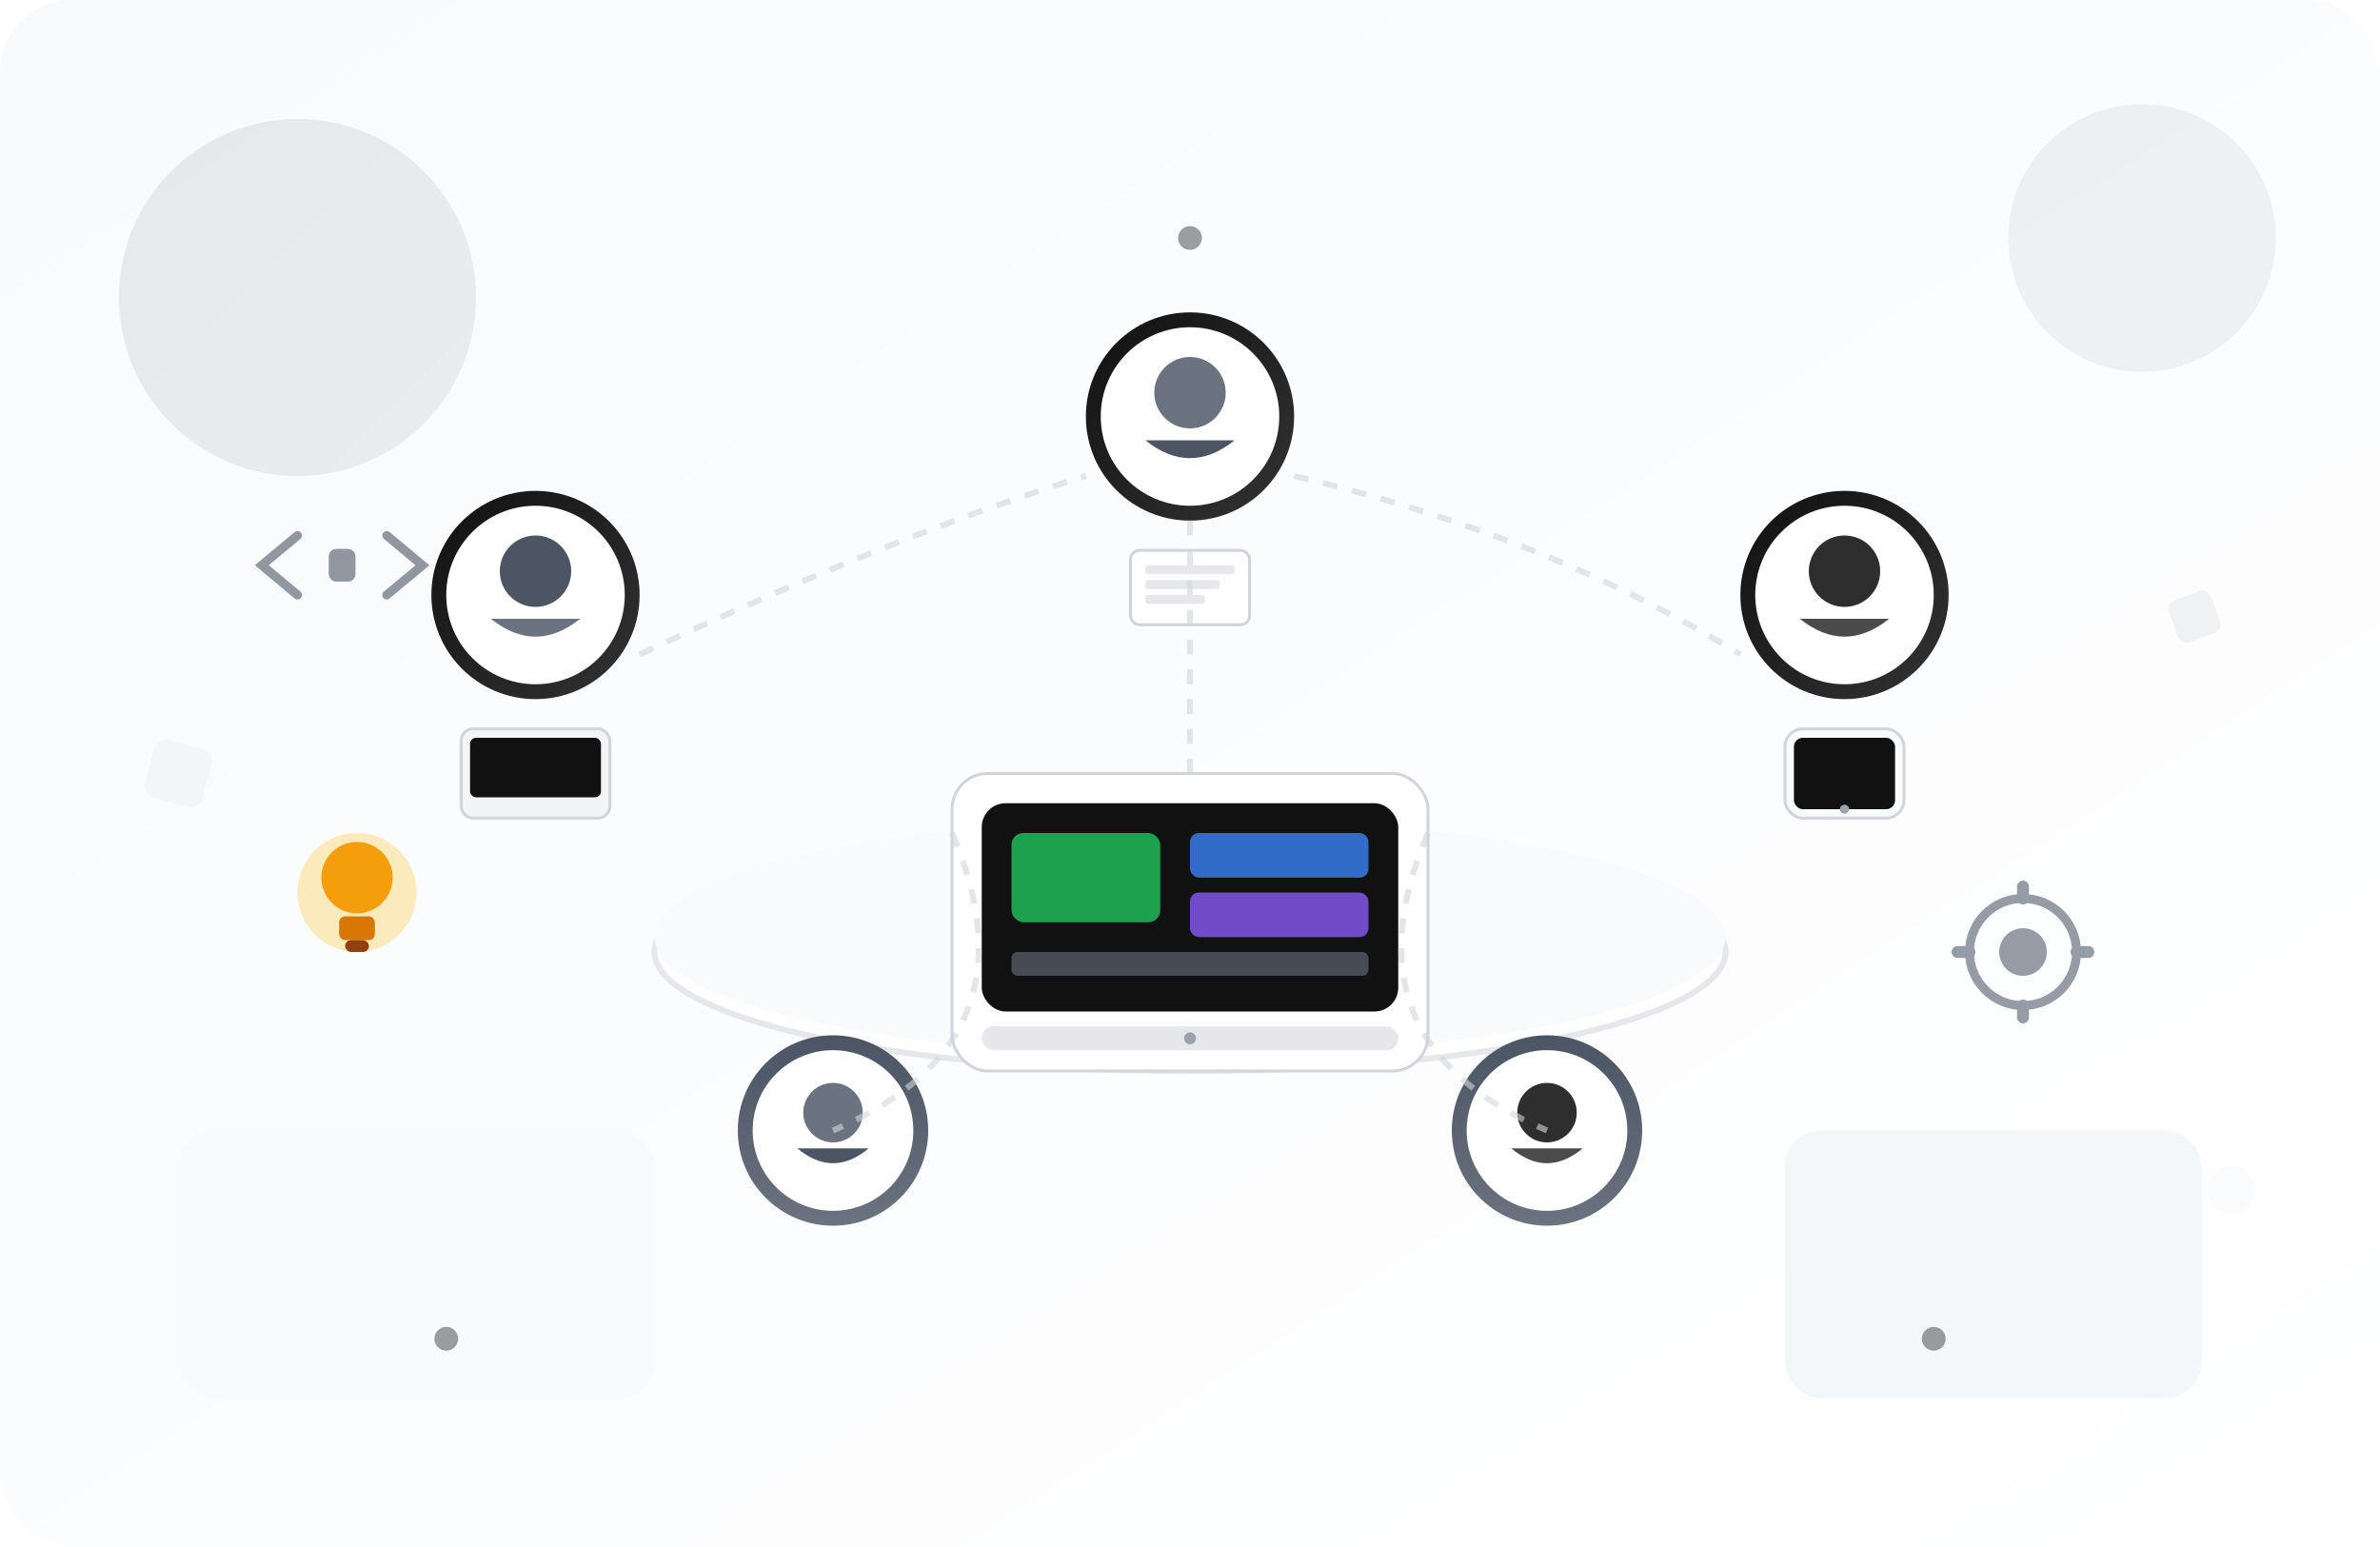 <?xml version="1.0" encoding="UTF-8"?>
<svg width="800" height="520" viewBox="0 0 800 520" fill="none" xmlns="http://www.w3.org/2000/svg" role="img" aria-label="Équipe MakkaDev - Innovation numérique au Tchad">
  <defs>
    <linearGradient id="bg1" x1="0" y1="0" x2="1" y2="1">
      <stop offset="0%" stop-color="#f8fafc"/>
      <stop offset="100%" stop-color="#ffffff"/>
    </linearGradient>
    <linearGradient id="dark1" x1="0" y1="0" x2="1" y2="1">
      <stop offset="0%" stop-color="#111111"/>
      <stop offset="100%" stop-color="#333333"/>
    </linearGradient>
    <linearGradient id="accent1" x1="0" y1="0" x2="0" y2="1">
      <stop offset="0%" stop-color="#4b5563"/>
      <stop offset="100%" stop-color="#6b7280"/>
    </linearGradient>
    <filter id="softShadow" x="-20%" y="-20%" width="140%" height="140%">
      <feDropShadow dx="0" dy="6" stdDeviation="8" flood-color="rgba(0,0,0,0.12)"/>
    </filter>
    <filter id="glow" x="-50%" y="-50%" width="200%" height="200%">
      <feGaussianBlur stdDeviation="3" result="coloredBlur"/>
      <feMerge> 
        <feMergeNode in="coloredBlur"/>
        <feMergeNode in="SourceGraphic"/>
      </feMerge>
    </filter>
  </defs>

  <!-- Background -->
  <rect x="0" y="0" width="800" height="520" rx="24" fill="url(#bg1)"/>

  <!-- Abstract background elements -->
  <circle cx="100" cy="100" r="60" fill="url(#dark1)" opacity="0.08"/>
  <circle cx="720" cy="80" r="45" fill="#e5e7eb" opacity="0.6"/>
  <rect x="600" y="380" width="140" height="90" rx="12" fill="#f1f5f9" opacity="0.8"/>
  <rect x="60" y="380" width="160" height="90" rx="12" fill="#f8fafc" opacity="0.9"/>

  <!-- Central collaboration hub -->
  <g filter="url(#softShadow)">
    <!-- Main platform/table -->
    <ellipse cx="400" cy="320" rx="180" ry="40" fill="#ffffff" stroke="#e5e7eb" stroke-width="2"/>
    <ellipse cx="400" cy="315" rx="180" ry="40" fill="#f8fafc"/>
    
    <!-- Laptop on table -->
    <g transform="translate(320, 260)">
      <rect x="0" y="0" width="160" height="100" rx="12" fill="#ffffff" stroke="#d1d5db"/>
      <rect x="10" y="10" width="140" height="70" rx="8" fill="#111111"/>
      <rect x="10" y="85" width="140" height="8" rx="4" fill="#e5e7eb"/>
      <circle cx="80" cy="89" r="2" fill="#9ca3af"/>
      <!-- Screen content -->
      <rect x="20" y="20" width="50" height="30" rx="4" fill="#22c55e" opacity="0.8"/>
      <rect x="80" y="20" width="60" height="15" rx="3" fill="#3b82f6" opacity="0.8"/>
      <rect x="80" y="40" width="60" height="15" rx="3" fill="#8b5cf6" opacity="0.8"/>
      <rect x="20" y="60" width="120" height="8" rx="2" fill="#6b7280" opacity="0.6"/>
    </g>
  </g>

  <!-- Team members around the table -->
  <!-- Person 1 - Left -->
  <g transform="translate(180, 200)">
    <circle cx="0" cy="0" r="35" fill="url(#dark1)" filter="url(#softShadow)"/>
    <circle cx="0" cy="0" r="30" fill="#ffffff"/>
    <circle cx="0" cy="-8" r="12" fill="#4b5563"/>
    <path d="M-15 8 Q0 20 15 8" fill="#6b7280"/>
    <!-- Laptop -->
    <g transform="translate(-25, 45)">
      <rect x="0" y="0" width="50" height="30" rx="4" fill="#f3f4f6" stroke="#d1d5db"/>
      <rect x="3" y="3" width="44" height="20" rx="2" fill="#111111"/>
    </g>
  </g>

  <!-- Person 2 - Top -->
  <g transform="translate(400, 140)">
    <circle cx="0" cy="0" r="35" fill="url(#dark1)" filter="url(#softShadow)"/>
    <circle cx="0" cy="0" r="30" fill="#ffffff"/>
    <circle cx="0" cy="-8" r="12" fill="#6b7280"/>
    <path d="M-15 8 Q0 20 15 8" fill="#4b5563"/>
    <!-- Documents -->
    <g transform="translate(-20, 45)">
      <rect x="0" y="0" width="40" height="25" rx="3" fill="#ffffff" stroke="#d1d5db"/>
      <rect x="5" y="5" width="30" height="3" rx="1" fill="#e5e7eb"/>
      <rect x="5" y="10" width="25" height="3" rx="1" fill="#e5e7eb"/>
      <rect x="5" y="15" width="20" height="3" rx="1" fill="#e5e7eb"/>
    </g>
  </g>

  <!-- Person 3 - Right -->
  <g transform="translate(620, 200)">
    <circle cx="0" cy="0" r="35" fill="url(#dark1)" filter="url(#softShadow)"/>
    <circle cx="0" cy="0" r="30" fill="#ffffff"/>
    <circle cx="0" cy="-8" r="12" fill="#2e2e2e"/>
    <path d="M-15 8 Q0 20 15 8" fill="#4b4b4b"/>
    <!-- Tablet -->
    <g transform="translate(-20, 45)">
      <rect x="0" y="0" width="40" height="30" rx="6" fill="#f8fafc" stroke="#d1d5db"/>
      <rect x="3" y="3" width="34" height="24" rx="3" fill="#111111"/>
      <circle cx="20" cy="27" r="1.5" fill="#9ca3af"/>
    </g>
  </g>

  <!-- Person 4 - Bottom Left -->
  <g transform="translate(280, 380)">
    <circle cx="0" cy="0" r="32" fill="url(#accent1)" filter="url(#softShadow)"/>
    <circle cx="0" cy="0" r="27" fill="#ffffff"/>
    <circle cx="0" cy="-6" r="10" fill="#6b7280"/>
    <path d="M-12 6 Q0 16 12 6" fill="#4b5563"/>
  </g>

  <!-- Person 5 - Bottom Right -->
  <g transform="translate(520, 380)">
    <circle cx="0" cy="0" r="32" fill="url(#accent1)" filter="url(#softShadow)"/>
    <circle cx="0" cy="0" r="27" fill="#ffffff"/>
    <circle cx="0" cy="-6" r="10" fill="#2e2e2e"/>
    <path d="M-12 6 Q0 16 12 6" fill="#4b4b4b"/>
  </g>

  <!-- Connection lines between team members -->
  <g stroke="#d1d5db" stroke-width="2" stroke-dasharray="5,5" fill="none" opacity="0.6">
    <path d="M215 220 Q300 180 365 160"/>
    <path d="M435 160 Q520 180 585 220"/>
    <path d="M400 175 L400 260"/>
    <path d="M320 280 Q350 350 280 380"/>
    <path d="M480 280 Q450 350 520 380"/>
  </g>

  <!-- Innovation symbols -->
  <!-- Light bulb -->
  <g transform="translate(120, 300)" filter="url(#glow)">
    <circle cx="0" cy="0" r="20" fill="#fbbf24" opacity="0.3"/>
    <circle cx="0" cy="-5" r="12" fill="#f59e0b"/>
    <rect x="-6" y="8" width="12" height="8" rx="2" fill="#d97706"/>
    <rect x="-4" y="16" width="8" height="4" rx="2" fill="#92400e"/>
  </g>

  <!-- Gear -->
  <g transform="translate(680, 320)" fill="#6b7280" opacity="0.7">
    <circle cx="0" cy="0" r="18" fill="none" stroke="#6b7280" stroke-width="3"/>
    <circle cx="0" cy="0" r="8" fill="#6b7280"/>
    <g stroke="#6b7280" stroke-width="4" stroke-linecap="round">
      <line x1="0" y1="-22" x2="0" y2="-18"/>
      <line x1="0" y1="18" x2="0" y2="22"/>
      <line x1="22" y1="0" x2="18" y2="0"/>
      <line x1="-18" y1="0" x2="-22" y2="0"/>
    </g>
  </g>

  <!-- Code symbols -->
  <g transform="translate(100, 180)" stroke="#4b5563" stroke-width="3" stroke-linecap="round" fill="none" opacity="0.6">
    <path d="M0 0 L-12 10 L0 20"/>
    <path d="M30 0 L42 10 L30 20"/>
    <rect x="12" y="6" width="6" height="8" rx="1" fill="#4b5563"/>
  </g>

  <!-- Network nodes -->
  <circle cx="150" cy="450" r="4" fill="#111111" opacity="0.4"/>
  <circle cx="650" cy="450" r="4" fill="#111111" opacity="0.4"/>
  <circle cx="400" cy="80" r="4" fill="#111111" opacity="0.4"/>

  <!-- Floating elements -->
  <g opacity="0.3">
    <rect x="50" y="250" width="20" height="20" rx="4" fill="#e5e7eb" transform="rotate(15 60 260)"/>
    <rect x="730" y="200" width="15" height="15" rx="3" fill="#d1d5db" transform="rotate(-20 737 207)"/>
    <circle cx="750" cy="400" r="8" fill="#f3f4f6"/>
  </g>
</svg>
